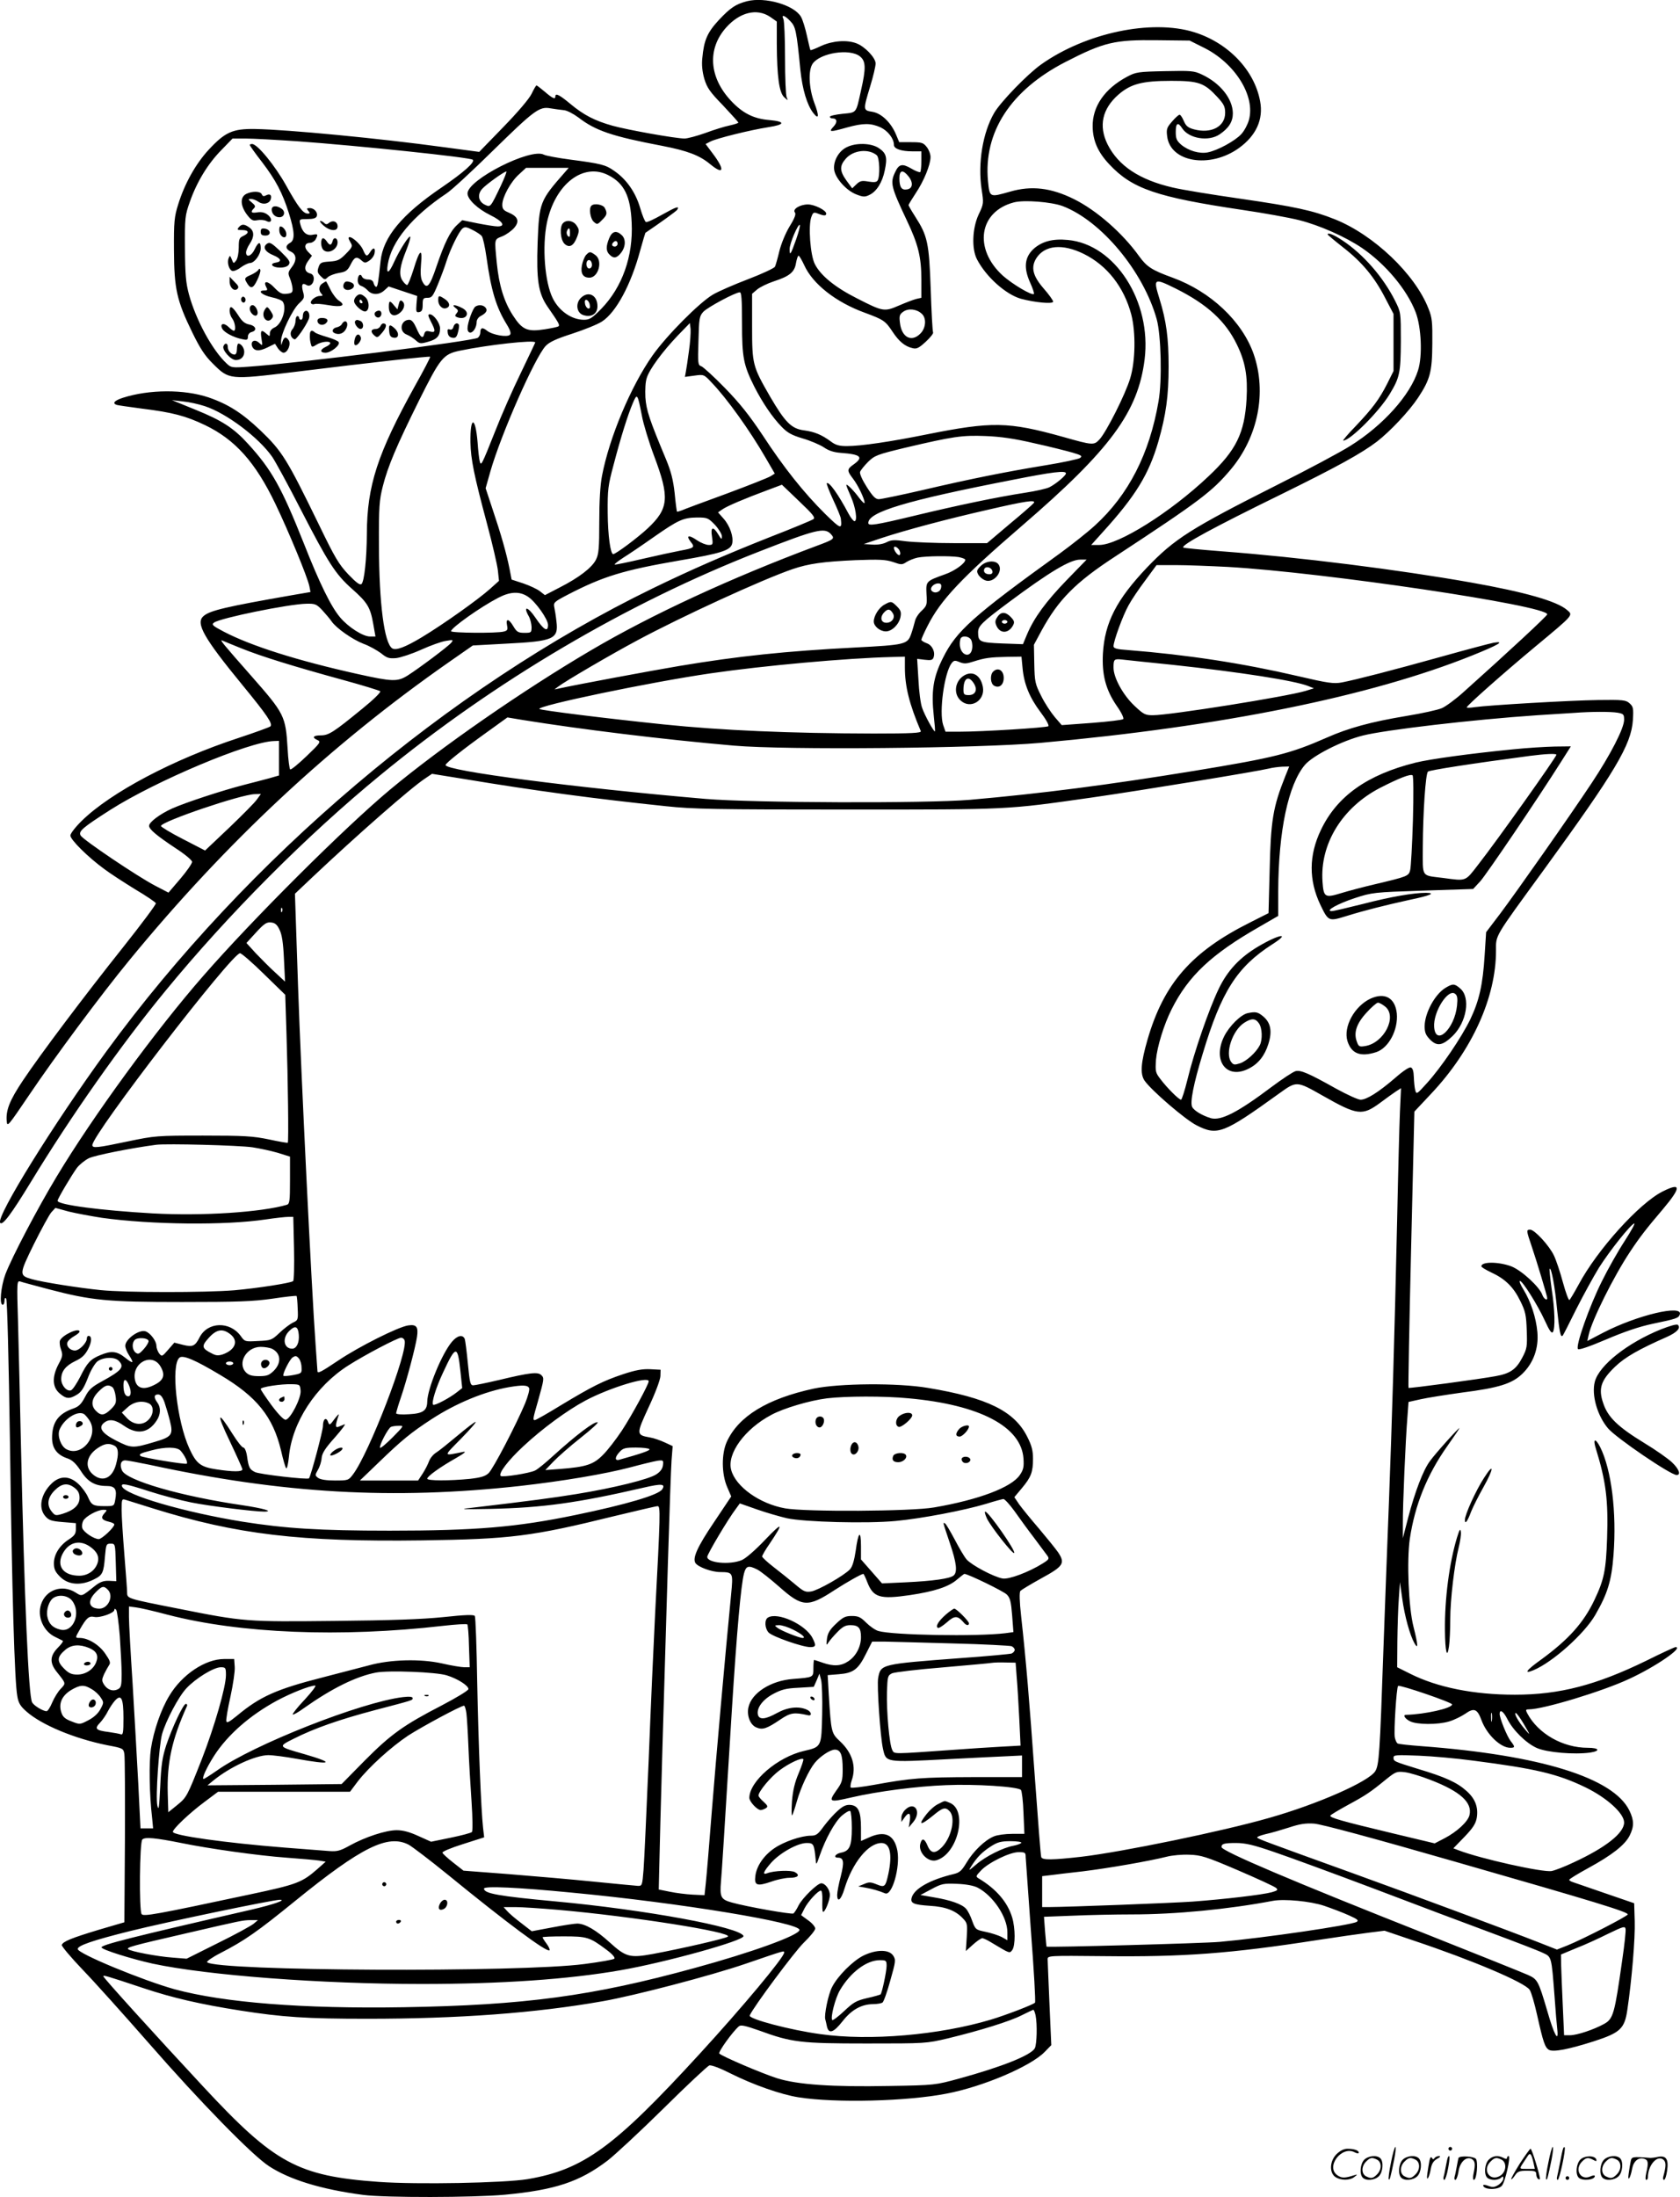 <svg version="1.0" xmlns="http://www.w3.org/2000/svg"
  viewBox="0 0 918.003 1200.009"
 preserveAspectRatio="xMidYMid meet">
<g transform="translate(-0.537,1200.667) scale(0.1,-0.1)"
fill="#000000" stroke="none">
<path d="M4087 12000 c-61 -16 -90 -35 -153 -102 -64 -69 -82 -111 -91 -209
-4 -36 0 -75 11 -113 15 -49 30 -71 102 -145 46 -49 84 -91 84 -94 0 -3 -22
-10 -49 -16 -26 -5 -86 -24 -132 -41 -45 -16 -97 -30 -113 -30 -48 0 -312 47
-394 70 -96 27 -157 58 -231 120 -59 49 -81 60 -81 40 0 -18 -15 -11 -57 25
-23 19 -43 35 -46 35 -3 0 -15 -21 -27 -46 -13 -27 -76 -101 -154 -181 l-132
-136 -195 26 c-351 48 -852 96 -1030 99 -122 2 -164 -17 -253 -113 -72 -78
-132 -186 -167 -299 -21 -67 -24 -94 -23 -250 1 -210 15 -275 100 -449 43 -88
69 -128 113 -171 88 -88 91 -88 437 -46 438 54 745 88 750 84 2 -2 -35 -74
-83 -159 -205 -370 -262 -545 -263 -808 -1 -138 -14 -259 -29 -274 -8 -8 -27
5 -72 52 -52 55 -74 92 -160 270 -176 361 -201 402 -321 517 -99 94 -175 143
-283 180 -134 45 -324 44 -468 -2 -46 -15 -60 -30 -34 -39 6 -2 68 -11 136
-20 170 -21 241 -40 346 -90 165 -79 276 -203 385 -430 73 -152 176 -401 186
-451 l6 -31 -99 -17 c-361 -63 -452 -84 -486 -115 -44 -38 2 -119 213 -376
137 -167 167 -212 153 -226 -4 -4 -83 -33 -174 -63 -357 -117 -699 -298 -856
-452 -35 -34 -63 -70 -63 -81 0 -23 96 -118 185 -183 33 -25 109 -74 169 -111
61 -36 111 -70 113 -76 2 -6 -78 -113 -178 -239 -215 -270 -452 -585 -549
-730 -72 -108 -93 -161 -88 -221 3 -34 7 -28 123 143 136 202 391 546 549 738
527 642 1097 1174 1743 1625 l132 92 183 10 c258 13 286 25 274 121 -3 29 -9
65 -12 79 -5 24 0 29 73 67 195 101 304 134 610 187 228 39 280 55 289 92 9
36 -12 98 -47 137 l-30 34 23 16 c25 18 127 61 246 105 l80 30 93 -89 c77 -73
91 -91 79 -99 -8 -6 -114 -50 -235 -97 -250 -99 -435 -180 -645 -282 -1114
-542 -2213 -1474 -2984 -2529 -290 -398 -601 -900 -580 -935 12 -19 61 47 169
224 219 360 492 748 734 1042 344 419 772 849 1176 1180 623 512 1346 938
2066 1219 315 123 360 134 395 96 22 -25 19 -28 -81 -65 -468 -175 -898 -374
-1228 -568 -373 -219 -820 -529 -1101 -763 -249 -208 -751 -708 -1021 -1018
-258 -295 -601 -764 -800 -1095 -105 -174 -244 -439 -280 -533 -25 -68 -34
-167 -15 -167 6 0 10 10 10 22 0 14 4 18 9 12 6 -5 14 -332 21 -794 11 -818
25 -1298 40 -1378 6 -37 17 -55 49 -83 83 -74 264 -149 443 -185 85 -16 88
-17 93 -48 3 -17 4 -231 3 -475 l-3 -444 -140 -41 c-149 -45 -196 -64 -202
-83 -2 -6 49 -67 114 -135 65 -67 228 -249 363 -403 274 -314 565 -612 655
-670 113 -74 286 -127 514 -157 123 -16 602 -15 776 1 274 26 407 70 560 186
39 30 176 157 305 284 128 127 242 233 251 236 10 4 60 -15 117 -44 124 -62
275 -115 371 -130 202 -32 592 -22 808 20 200 38 460 149 537 228 l36 37 -10
225 c-5 123 -10 233 -10 244 0 20 6 20 307 17 434 -5 692 14 1168 88 105 16
230 34 278 40 l88 11 162 -55 c317 -106 605 -228 631 -268 9 -13 27 -76 41
-139 33 -148 43 -177 65 -189 24 -13 107 3 245 47 145 47 168 69 183 174 24
162 43 388 40 482 l-3 98 -160 55 c-88 30 -168 58 -177 61 -10 3 -18 9 -18 12
0 4 47 33 104 64 130 71 200 126 226 177 25 50 25 83 -1 137 -87 179 -485 303
-1136 352 -66 5 -126 11 -131 15 -5 3 -12 18 -15 33 -6 32 9 272 18 281 8 8
295 -90 295 -101 0 -21 -147 -54 -252 -57 -18 0 -6 -21 22 -35 37 -19 151 -20
214 -1 27 8 66 27 88 42 48 34 66 27 89 -36 29 -78 104 -150 157 -150 27 0 27
5 2 37 -20 26 -60 124 -60 148 0 28 20 15 41 -26 32 -64 104 -134 162 -160 57
-25 206 -37 292 -25 58 9 49 26 -13 26 -137 0 -272 77 -331 188 -10 19 -9 22
9 22 77 0 402 98 547 166 144 66 301 174 254 174 -5 0 -77 -33 -159 -74 -275
-134 -475 -186 -719 -186 -226 0 -424 40 -573 115 l-70 35 1 143 c1 78 4 183
8 232 l6 90 13 -92 c13 -95 42 -199 67 -243 21 -36 19 -7 -6 92 -27 106 -37
359 -20 479 28 186 94 350 205 507 36 51 66 95 66 98 0 7 -132 -139 -161 -180
-37 -49 -82 -168 -119 -309 l-29 -112 0 80 c-1 93 15 463 25 582 l6 82 67 15
c36 8 137 24 223 36 205 26 276 49 332 103 61 59 90 140 82 228 -7 79 -36 167
-76 232 -16 26 -25 47 -19 47 14 0 96 -130 136 -217 25 -55 37 -72 44 -62 13
21 11 120 -7 236 -8 58 -13 107 -11 109 9 10 29 -95 41 -223 13 -124 19 -153
30 -142 3 2 36 67 74 144 39 77 95 179 125 228 60 94 170 232 192 241 8 3 -16
-40 -52 -96 -36 -55 -92 -154 -124 -219 -68 -135 -146 -356 -131 -371 6 -6 61
13 153 52 98 42 180 70 255 86 130 27 141 31 148 50 22 58 -235 -3 -421 -100
l-84 -44 7 32 c17 80 137 321 227 456 53 80 88 125 179 232 101 120 101 148
-1 97 -128 -64 -358 -319 -459 -508 -24 -44 -47 -83 -51 -85 -4 -3 -20 40 -35
95 -15 56 -37 122 -49 147 -25 54 -106 142 -130 142 -22 0 -22 -3 8 -91 26
-76 85 -272 85 -283 0 -16 -19 -3 -26 16 -14 44 -114 136 -171 158 -71 26
-163 26 -163 0 0 -5 24 -19 53 -33 76 -35 122 -79 159 -155 29 -58 33 -78 36
-162 3 -88 2 -99 -25 -150 -33 -63 -66 -86 -145 -100 -79 -15 -472 -68 -476
-64 -2 1 4 342 14 756 l18 753 92 98 c224 238 354 526 354 781 0 88 -13 65
261 441 390 536 478 683 487 818 4 65 2 74 -18 92 -20 18 -35 20 -173 18 -152
-2 -596 -28 -674 -39 -24 -4 -43 -4 -43 -1 0 9 197 184 375 332 213 177 207
171 173 200 -55 48 -231 98 -525 150 -395 70 -935 138 -1358 170 -115 9 -212
18 -214 21 -13 13 166 110 534 290 305 150 440 224 525 289 72 56 175 165 224
239 66 100 77 141 78 295 1 119 -1 143 -21 192 -73 188 -299 403 -512 488
-120 48 -218 69 -514 112 -154 22 -320 49 -370 61 -183 42 -299 119 -358 237
-49 100 -29 193 60 271 67 58 129 75 288 75 151 0 181 -11 253 -89 35 -38 42
-52 42 -86 0 -75 -76 -115 -170 -90 -33 9 -44 18 -56 46 -8 19 -18 34 -23 34
-5 0 -23 -16 -41 -37 -28 -32 -32 -41 -27 -80 16 -142 232 -179 391 -66 95 68
136 157 117 257 -31 169 -174 319 -361 377 -233 72 -592 -4 -835 -176 -75 -53
-222 -205 -257 -265 -63 -108 -90 -276 -69 -416 12 -78 12 -80 -16 -139 -35
-75 -39 -188 -9 -245 50 -96 157 -191 239 -215 78 -21 177 -30 177 -16 0 7
-23 39 -51 71 -60 69 -72 116 -41 166 46 72 143 81 259 24 128 -63 220 -181
260 -331 25 -97 23 -255 -6 -349 -26 -87 -130 -293 -168 -334 -30 -32 -36 -32
-198 14 -301 84 -389 85 -745 14 -198 -40 -360 -64 -438 -64 -41 0 -61 6 -85
24 -51 38 -90 54 -148 62 -69 9 -103 43 -186 185 -95 165 -98 175 -98 382 l0
179 27 23 c15 13 56 33 92 45 86 28 113 50 121 100 4 22 10 40 14 40 4 0 18
-24 31 -52 46 -102 172 -202 332 -260 103 -38 112 -45 151 -104 35 -53 68 -80
109 -89 22 -6 35 1 72 35 25 23 43 46 40 51 -3 5 -9 112 -13 237 -9 253 -17
290 -85 396 -20 31 -36 59 -36 62 0 4 18 33 39 65 45 67 81 156 81 198 0 16
-9 40 -21 55 -18 23 -27 26 -85 26 l-65 0 -18 43 c-28 66 -80 115 -129 123
-51 8 -51 9 -12 138 17 55 30 111 30 126 0 31 -59 93 -105 110 -52 20 -130 14
-192 -14 -31 -15 -57 -25 -59 -23 -2 2 -10 36 -19 77 -9 41 -23 88 -33 105
-37 64 -195 110 -295 85z m126 -85 l37 -26 0 -122 c1 -179 13 -265 40 -291 22
-20 22 -20 14 -1 -5 11 -9 108 -9 215 0 107 -4 203 -9 213 -13 26 7 21 38 -12
29 -30 34 -52 55 -268 11 -104 36 -189 70 -233 31 -40 34 -18 6 55 -30 81 -34
178 -9 214 42 59 202 84 258 40 33 -26 34 -64 6 -187 -28 -127 -22 -119 -101
-127 -38 -4 -69 -11 -69 -16 0 -5 6 -9 14 -9 26 0 29 -21 5 -46 -27 -29 -19
-30 73 -4 90 25 131 25 185 1 40 -19 73 -61 73 -96 0 -21 40 -35 101 -35 l49
0 0 -53 c0 -30 -3 -57 -6 -60 -4 -3 -26 5 -49 19 -50 29 -68 25 -89 -21 -27
-57 -22 -79 63 -259 64 -134 81 -203 81 -328 l0 -98 -27 -6 c-16 -4 -58 -20
-95 -36 -81 -35 -87 -34 -230 39 -119 60 -198 124 -230 187 -25 48 -37 212
-19 258 9 25 13 27 36 18 33 -13 45 -13 45 0 0 18 -64 50 -100 50 -43 0 -86
-26 -71 -44 7 -8 -1 -31 -29 -76 -23 -38 -46 -95 -56 -135 -9 -38 -20 -77 -24
-85 -4 -8 -70 -39 -146 -68 -76 -29 -164 -67 -194 -85 -74 -44 -251 -222 -329
-332 -119 -169 -236 -448 -276 -657 -10 -52 -15 -140 -15 -252 0 -143 -3 -177
-18 -206 -21 -43 -92 -98 -198 -152 l-81 -42 -27 21 c-15 12 -56 31 -91 43
l-64 21 -11 57 c-17 86 -48 194 -92 324 l-39 118 26 92 c59 205 243 622 302
685 21 22 58 39 145 67 64 21 137 50 162 66 78 50 160 203 210 390 14 51 27
93 28 95 83 56 169 118 174 126 14 23 -6 16 -81 -26 -44 -25 -84 -44 -90 -41
-6 2 -20 37 -32 78 -25 85 -75 156 -141 201 -47 34 -74 40 -241 62 -68 9 -133
21 -144 27 -72 38 -417 -137 -417 -212 0 -32 55 -84 124 -118 69 -34 87 -62
40 -62 -15 0 -64 8 -110 17 l-83 17 -29 -27 c-38 -36 -68 -98 -112 -227 -37
-110 -53 -127 -77 -80 -9 17 -11 46 -7 94 9 93 -8 81 -41 -29 -15 -47 -30 -85
-35 -85 -5 0 -17 11 -26 25 -20 31 -15 75 21 164 14 35 24 68 22 74 -4 13 -59
-73 -87 -135 -29 -65 -45 -73 -36 -17 20 127 134 264 321 389 28 18 140 122
250 230 230 225 257 246 318 235 23 -4 56 -8 73 -10 17 -1 53 -20 80 -40 93
-72 184 -103 458 -155 139 -27 204 -52 262 -100 75 -62 82 -32 14 58 l-39 52
27 14 c34 17 214 62 316 78 92 14 95 31 5 39 -85 7 -145 37 -208 104 -121 128
-132 283 -29 400 75 85 169 108 241 60z m2369 -168 c171 -84 284 -264 248
-395 -6 -23 -24 -58 -41 -77 -33 -37 -131 -91 -186 -101 -44 -8 -103 9 -143
42 -25 22 -30 33 -30 70 0 49 12 56 35 20 37 -57 145 -74 205 -33 50 34 72 69
72 115 -1 80 -69 165 -170 212 -42 20 -59 21 -201 18 -146 -3 -159 -5 -206
-30 -123 -65 -191 -163 -189 -273 1 -76 28 -139 90 -205 126 -135 259 -180
729 -250 116 -17 255 -42 310 -56 111 -28 251 -90 343 -152 129 -88 246 -228
293 -351 31 -81 38 -239 13 -317 -42 -135 -190 -300 -369 -412 -55 -35 -235
-131 -399 -213 -478 -241 -562 -295 -713 -452 -166 -175 -231 -300 -241 -470
-6 -115 15 -197 75 -285 25 -35 41 -68 36 -73 -5 -5 -82 -14 -172 -21 l-164
-12 -38 44 c-21 25 -55 76 -74 115 -33 65 -36 77 -38 175 l-2 105 42 78 c92
168 184 262 402 404 465 305 530 355 632 476 149 178 197 420 125 629 -63 180
-235 342 -443 418 -113 41 -141 59 -183 117 -91 127 -233 251 -356 312 -125
62 -232 75 -349 41 -113 -32 -112 -33 -121 58 -25 267 124 496 423 650 212
109 269 122 504 119 l175 -2 76 -38z m-4951 -512 c332 -24 946 -88 958 -101
13 -13 -50 -69 -170 -151 -218 -148 -320 -271 -334 -402 -12 -115 -16 -141
-24 -141 -5 0 -11 9 -14 20 -3 14 -14 20 -31 20 -15 0 -29 7 -32 15 -9 21 -24
8 -24 -20 0 -14 7 -26 19 -30 10 -3 26 -14 36 -25 24 -26 63 -25 91 1 l23 21
78 -26 78 -26 -4 -46 c-3 -40 -1 -45 15 -42 15 3 19 12 19 41 0 33 3 37 27 37
23 0 29 8 56 73 16 39 38 97 47 127 22 68 68 162 88 179 13 10 23 8 54 -8 22
-11 45 -26 51 -34 6 -7 18 -60 26 -118 25 -179 53 -271 109 -362 21 -34 26
-52 19 -59 -15 -15 -96 -1 -125 22 -26 21 -37 17 -37 -10 0 -10 -6 -22 -13
-28 -21 -18 -1000 -141 -1250 -158 -94 -7 -99 -6 -123 17 -78 72 -168 238
-206 377 -17 64 -21 107 -22 252 -1 167 0 179 27 255 38 108 98 207 172 282
l61 63 70 0 c39 0 167 -7 285 -15z m1463 -167 c-140 -159 -142 -166 -151 -388
-7 -203 4 -275 54 -348 59 -85 68 -100 61 -107 -3 -4 -38 -11 -76 -17 -95 -15
-123 -3 -174 76 -49 76 -76 165 -88 286 -13 135 -15 128 30 146 22 9 51 30 65
46 31 36 21 62 -31 84 -27 11 -34 20 -34 42 0 42 46 126 91 166 l39 36 117 0
116 0 -19 -22z m-352 -76 c-57 -119 -56 -118 -86 -104 -37 17 -44 57 -15 88
23 25 118 93 131 94 4 0 -10 -35 -30 -78z m587 58 c87 -44 122 -115 128 -260
9 -183 -52 -353 -166 -470 -51 -52 -64 -60 -95 -60 -66 0 -135 47 -170 117
-44 88 -59 283 -32 414 45 210 198 329 335 259z m1641 -7 c27 -34 23 -67 -9
-71 -29 -5 -41 12 -41 61 0 45 19 49 50 10z m842 -162 c212 -81 441 -357 514
-618 24 -87 30 -335 10 -448 -49 -287 -164 -511 -347 -678 -39 -36 -125 -104
-192 -153 -477 -344 -566 -424 -639 -571 -53 -105 -65 -180 -50 -318 5 -44 8
-81 6 -83 -4 -6 -57 89 -70 129 -8 21 -17 90 -20 153 l-7 114 41 -5 c33 -4 43
-2 48 11 12 30 -6 68 -36 79 -17 6 -30 15 -30 19 0 5 15 39 34 76 71 141 184
261 516 547 483 416 634 621 670 909 39 316 -162 629 -420 652 -82 8 -141 -8
-187 -49 -49 -46 -55 -103 -19 -183 14 -31 24 -60 21 -63 -11 -10 -117 53
-171 101 -160 147 -129 349 61 399 55 15 205 3 267 -20z m-1456 -181 c-30 -85
-36 -94 -36 -54 0 31 47 141 56 132 3 -3 -6 -38 -20 -78z m2077 -271 c169 -85
269 -176 331 -304 46 -94 60 -173 53 -298 -11 -186 -56 -279 -208 -422 -208
-197 -492 -375 -597 -375 l-44 0 63 70 c180 198 252 316 304 495 42 147 56
248 56 410 0 155 -12 247 -50 370 -35 113 -31 115 92 54z m-2373 -187 c0 -188
8 -229 67 -347 45 -88 99 -168 150 -220 31 -32 54 -45 114 -63 42 -12 93 -34
115 -48 27 -19 55 -28 94 -31 109 -8 126 -23 70 -63 -37 -26 -37 -34 -5 -76
29 -37 64 -111 65 -133 0 -8 -13 4 -29 25 -29 40 -71 82 -71 71 0 -4 11 -32
25 -63 26 -59 37 -132 20 -134 -5 -1 -20 17 -33 41 -56 106 -107 177 -119 166
-2 -3 13 -43 35 -90 22 -47 41 -93 42 -103 7 -61 1 -59 -86 26 -116 115 -226
253 -341 429 -72 108 -125 175 -206 258 -60 62 -119 115 -129 119 -19 6 -20
14 -16 139 3 124 5 135 27 159 24 25 175 106 199 106 9 0 12 -40 12 -168z
m982 51 c27 -24 23 -78 -7 -108 -49 -50 -103 -21 -112 58 -5 38 -2 47 18 61
28 20 73 15 101 -11z m-1272 -203 c-6 -47 -14 -98 -17 -114 l-5 -28 52 7 c51
7 52 7 94 -38 83 -86 209 -262 295 -411 l50 -86 -22 -14 c-12 -8 -121 -51
-242 -96 -121 -44 -231 -85 -244 -91 -13 -5 -25 -8 -26 -7 -2 2 -8 47 -13 100
-8 73 -20 120 -47 185 -91 218 -108 268 -113 339 -2 42 0 86 8 108 15 47 86
143 169 230 l66 68 4 -33 c1 -19 -2 -72 -9 -119z m-840 46 c0 -2 -36 -77 -79
-167 -44 -90 -107 -233 -140 -318 -74 -186 -77 -191 -84 -165 -3 10 -9 58 -12
105 -12 145 -41 144 -39 -1 2 -93 20 -181 90 -442 30 -112 57 -228 60 -258 l6
-56 -49 -44 c-66 -59 -255 -193 -371 -263 -93 -56 -142 -74 -163 -62 -44 28
-72 244 -73 560 -1 215 2 249 21 325 28 110 74 219 199 471 115 230 131 251
221 270 154 32 413 61 413 45z m583 -401 c8 -44 38 -143 67 -220 85 -226 80
-286 -35 -394 -57 -53 -175 -141 -189 -141 -15 0 -29 102 -30 225 -1 128 2
150 32 262 40 153 78 274 105 337 24 57 26 54 50 -69z m-2388 53 c119 -39 295
-172 368 -277 17 -25 87 -153 154 -284 153 -297 191 -356 282 -437 85 -75 100
-101 116 -192 l12 -68 -30 0 c-38 0 -117 50 -162 103 -50 58 -113 186 -200
407 -121 304 -175 401 -304 542 -79 87 -143 128 -286 186 l-130 53 60 -7 c33
-3 87 -15 120 -26z m4530 -202 c83 -18 177 -42 209 -51 51 -15 57 -19 43 -30
-9 -6 -92 -24 -184 -39 -214 -35 -411 -74 -680 -137 -117 -27 -224 -49 -236
-49 -18 0 -33 16 -65 66 -25 39 -40 73 -37 83 3 9 23 34 44 55 36 35 49 40
202 77 264 62 311 69 439 64 81 -3 159 -14 265 -39z m175 -165 c0 -12 -54 -57
-89 -75 -14 -8 -76 -22 -136 -31 -148 -23 -357 -66 -606 -126 -212 -51 -249
-56 -249 -39 0 60 205 122 785 235 222 44 295 53 295 36z m-175 -161 c-4 -6
-63 -58 -132 -115 l-124 -105 -184 0 c-101 0 -217 5 -259 10 -64 9 -80 8 -106
-5 -19 -10 -49 -15 -78 -13 l-47 3 95 32 c136 45 366 106 591 157 199 46 255
54 244 36z m-1743 -120 c21 -23 38 -51 38 -63 0 -19 -3 -18 -20 11 -28 46 -43
41 -34 -13 6 -43 5 -45 -18 -45 -14 0 -42 11 -63 25 -46 32 -63 28 -36 -7 25
-31 21 -35 -56 -49 -32 -6 -125 -26 -207 -45 -81 -19 -150 -33 -152 -31 -3 2
19 19 48 38 29 18 103 68 164 111 136 95 163 107 238 108 56 0 61 -2 98 -40z
m1008 -139 c6 -13 6 -22 1 -26 -9 -5 -31 24 -31 39 0 14 20 4 30 -13z m323
-37 c20 -4 37 -10 37 -15 0 -19 -58 -61 -110 -79 -106 -38 -105 -38 -102 -108
4 -58 2 -64 -26 -91 -17 -15 -34 -41 -37 -57 -4 -16 -13 -48 -21 -71 -20 -56
-33 -59 -304 -73 -385 -20 -640 -47 -963 -101 -143 -24 -569 -103 -662 -124
l-20 -4 20 15 c39 30 287 175 433 253 242 130 684 333 848 389 88 30 167 41
345 49 130 5 164 3 204 -10 45 -16 50 -16 74 0 14 9 42 20 61 24 46 9 175 10
223 3z m591 -126 c-114 -118 -177 -204 -216 -295 l-23 -55 -113 4 c-123 5
-132 9 -132 61 0 34 20 54 165 162 227 169 338 235 393 235 l35 0 -109 -112z
m882 72 c523 -30 1744 -211 1744 -259 0 -8 -211 -204 -458 -425 -42 -38 -95
-77 -117 -87 -22 -10 -110 -29 -195 -43 -193 -32 -317 -66 -434 -118 -201 -88
-282 -109 -726 -182 -472 -77 -828 -123 -1225 -158 -237 -20 -1183 -17 -1445
5 -712 61 -1420 153 -1420 185 0 10 97 87 227 180 l111 80 84 -14 c317 -51
763 -106 1153 -140 284 -25 1336 -15 1675 15 988 89 1801 253 2359 477 144 58
184 81 118 70 -21 -4 -149 -38 -285 -76 -269 -75 -467 -126 -545 -141 -44 -8
-74 -4 -241 35 -301 70 -601 116 -928 142 -60 4 -78 9 -78 21 0 28 51 168 82
223 16 30 58 92 92 137 l61 83 106 0 c59 0 187 -5 285 -10z m-1568 -112 c-3
-25 -34 -36 -51 -19 -14 14 9 41 35 41 14 0 19 -6 16 -22z m-2257 -51 c42 -28
109 -123 109 -154 0 -41 -23 -28 -69 40 -41 61 -70 67 -36 7 8 -14 14 -40 15
-57 0 -32 -2 -33 -39 -33 -34 0 -42 5 -60 35 -25 43 -43 46 -35 6 5 -24 2 -29
-18 -34 -36 -10 -288 -8 -288 2 0 18 159 131 257 182 67 35 118 37 164 6z
m-1124 -74 c19 -21 42 -48 50 -60 25 -37 115 -100 175 -123 31 -11 73 -35 95
-51 33 -27 44 -30 83 -27 25 3 86 23 137 46 51 23 112 45 135 48 40 7 42 6 29
-10 -16 -20 -178 -141 -238 -179 -56 -35 -83 -34 -273 8 -333 74 -583 154
-731 231 -63 33 -69 39 -54 50 34 25 407 101 504 103 49 1 56 -2 88 -36z
m3542 -157 c7 -8 11 -30 9 -48 -6 -62 -68 -42 -68 22 0 15 3 30 7 33 11 12 40
8 52 -7z m-3984 -51 c109 -44 284 -98 550 -171 110 -30 204 -59 208 -63 5 -5
-38 -47 -95 -93 -160 -131 -186 -148 -230 -148 -42 0 -50 -12 -17 -26 19 -9
14 -16 -60 -87 -45 -43 -85 -76 -90 -73 -4 3 -11 54 -14 113 -11 180 -17 191
-198 397 -156 177 -176 201 -159 194 8 -4 56 -23 105 -43z m3625 -105 c0 -102
24 -199 87 -347 4 -10 -51 -13 -258 -13 -457 1 -829 17 -1149 50 -319 33 -670
77 -677 84 -17 17 606 147 937 195 289 42 741 83 988 89 l72 2 0 -60z m643 -3
c8 -87 38 -160 98 -240 29 -38 48 -72 43 -77 -10 -8 -359 -30 -486 -30 l-76 0
-13 37 c-23 70 6 283 46 337 13 16 18 17 44 6 25 -10 38 -9 78 4 60 19 88 23
184 25 l76 1 6 -63z m822 18 c363 -39 667 -86 740 -116 l30 -12 -45 -14 c-102
-31 -742 -133 -835 -133 -42 0 -51 5 -100 51 -63 59 -115 154 -115 209 0 46 3
49 48 44 20 -2 145 -16 277 -29z m2428 -261 c34 -6 37 -9 37 -39 0 -46 -74
-190 -177 -345 -120 -181 -408 -591 -501 -715 l-76 -100 -8 -125 c-10 -162
-30 -249 -78 -350 -49 -101 -160 -264 -237 -349 -55 -61 -58 -63 -64 -40 -4
13 -7 46 -8 72 -1 32 -6 49 -16 53 -8 4 -43 -19 -86 -57 -92 -79 -156 -119
-189 -119 -14 0 -75 28 -135 61 -148 83 -192 102 -220 95 -13 -3 -72 -42 -131
-86 -186 -140 -277 -186 -332 -171 -46 14 -91 40 -102 61 -13 24 7 126 57 290
103 343 188 475 381 599 104 66 38 56 -77 -12 -101 -60 -168 -131 -216 -231
-53 -110 -135 -346 -171 -496 -15 -61 -31 -110 -35 -110 -12 0 -77 65 -113
113 -27 35 -28 42 -24 105 6 70 43 192 86 277 91 181 217 300 480 450 l102 59
0 135 c1 328 55 583 146 690 44 51 201 131 316 160 122 31 599 87 953 111 88
5 180 12 205 13 90 7 196 7 233 1z m-7313 -248 l0 -95 -52 -15 c-29 -8 -91
-24 -138 -36 -117 -30 -319 -96 -393 -129 -67 -30 -127 -75 -127 -95 0 -19 42
-54 143 -121 54 -35 92 -67 92 -76 0 -9 -29 -51 -64 -92 l-65 -76 -75 39 c-97
51 -391 249 -405 273 -13 23 9 42 162 140 250 159 759 373 895 376 l27 1 0
-94z m5499 -98 c-68 -170 -80 -243 -86 -521 l-6 -228 -101 -51 c-320 -160
-471 -333 -560 -639 -37 -128 -41 -187 -17 -224 35 -52 223 -214 285 -245 114
-58 147 -45 451 174 96 69 95 69 238 -12 190 -108 216 -111 314 -39 32 24 71
52 86 62 l28 18 -6 -129 c-3 -71 -10 -331 -15 -579 -15 -672 -29 -1127 -45
-1550 -8 -209 -22 -569 -30 -800 -20 -584 -24 -638 -45 -673 -35 -56 -312
-179 -580 -255 -254 -73 -804 -186 -1025 -212 -159 -18 -214 -19 -220 -2 -3 6
-18 203 -35 437 -30 420 -48 637 -75 880 -9 81 -10 129 -4 137 6 6 57 37 115
69 121 66 131 82 91 142 -14 20 -61 78 -104 129 -44 51 -92 110 -108 132 l-27
40 41 49 c51 61 61 88 61 161 0 44 -7 72 -31 119 -70 141 -218 214 -544 268
-166 28 -484 25 -623 -4 -254 -55 -411 -151 -475 -290 -30 -66 -29 -177 2
-248 l22 -51 -95 -142 c-90 -133 -117 -194 -101 -221 13 -22 89 -50 135 -50
72 -1 72 -1 60 -126 -33 -338 -82 -891 -105 -1179 -14 -181 -29 -359 -33 -395
l-7 -65 -65 3 c-36 2 -92 9 -125 16 l-60 12 3 129 c3 168 28 1035 47 1655 8
267 17 519 20 561 l6 77 -43 20 c-24 11 -60 24 -80 27 -77 14 -77 16 -8 166
36 76 63 149 64 169 l1 35 -57 3 c-43 2 -80 -5 -147 -27 -111 -37 -170 -67
-341 -170 -73 -45 -137 -81 -142 -81 -12 0 -11 7 16 100 35 126 36 129 19 146
-19 18 -60 14 -231 -27 -68 -16 -132 -29 -141 -29 -16 0 -19 16 -29 118 -6 64
-14 125 -17 135 -11 26 -40 20 -70 -15 -55 -65 -134 -257 -135 -327 -1 -49
-23 -65 -100 -69 -40 -3 -70 0 -70 5 0 5 11 43 25 84 31 89 81 278 89 334 8
55 -3 69 -49 62 -56 -9 -267 -115 -379 -190 -97 -65 -116 -75 -116 -59 0 4 -5
68 -10 142 -22 302 -80 1487 -96 1960 l-17 505 94 89 c247 233 540 490 618
541 l37 25 180 -29 c379 -63 706 -107 1099 -148 149 -16 272 -18 990 -18 899
0 861 -2 1340 66 271 39 894 141 965 158 19 5 52 9 72 10 l38 1 -21 -52z
m-5619 -127 c-11 -17 -80 -86 -152 -155 l-132 -125 -120 62 c-67 34 -121 67
-121 72 0 24 438 173 513 174 l33 1 -21 -29z m137 -613 c-3 -8 -6 -5 -6 6 -1
11 2 17 5 13 3 -3 4 -12 1 -19z m-14 -100 c13 -26 20 -71 24 -160 l6 -123 -54
50 c-30 27 -77 75 -106 105 l-51 56 53 58 c44 48 58 57 82 54 21 -2 33 -12 46
-40z m-85 -242 l116 -113 7 -219 c8 -246 12 -584 7 -589 -2 -2 -48 6 -103 18
-87 18 -133 21 -360 21 -254 0 -263 -1 -412 -32 -166 -35 -193 -38 -193 -20 0
59 762 1048 807 1048 8 0 67 -51 131 -114z m-63 -946 c39 -6 100 -19 138 -30
l67 -21 0 -129 c0 -114 -2 -129 -17 -134 -141 -41 -461 -62 -733 -47 -284 16
-520 47 -520 69 0 11 78 142 106 180 14 18 43 41 64 52 32 16 232 56 370 74
58 7 450 -3 525 -14z m-824 -385 c272 -38 677 -42 896 -9 53 8 109 14 124 14
l27 0 4 -172 c2 -95 0 -176 -5 -179 -15 -11 -198 -39 -322 -50 -160 -13 -593
-13 -730 1 -118 12 -317 43 -376 60 -70 20 -70 25 12 192 41 82 84 161 95 173
l22 24 73 -20 c41 -10 122 -25 180 -34z m-291 -390 c237 -62 320 -70 730 -70
302 0 387 3 493 18 71 11 130 17 133 15 2 -3 5 -33 6 -68 3 -62 2 -65 -27 -78
-16 -8 -49 -33 -73 -56 -41 -39 -46 -41 -116 -44 -72 -4 -73 -4 -95 27 -59 82
-181 79 -225 -7 -25 -49 -38 -54 -91 -41 l-47 12 -34 -39 c-33 -38 -34 -38
-49 -20 -8 11 -15 30 -15 42 0 26 -34 71 -60 79 -35 11 -110 -43 -110 -79 0
-12 9 -34 20 -51 30 -46 24 -50 -21 -14 -45 36 -76 39 -135 14 -54 -22 -72
-41 -110 -118 -19 -37 -41 -70 -50 -74 -23 -9 -54 26 -54 61 0 43 24 73 78 99
36 17 52 33 69 65 21 41 21 72 2 72 -5 0 -9 -6 -9 -14 0 -24 -41 -66 -65 -66
-27 0 -49 24 -41 45 3 9 19 23 36 33 16 9 30 20 30 25 0 25 -95 -18 -107 -49
-3 -9 -1 -31 6 -49 10 -29 9 -38 -14 -80 -36 -69 -34 -125 6 -159 36 -31 54
-32 95 -7 24 14 38 37 59 90 15 41 38 79 52 91 31 24 95 27 117 4 33 -33 17
-53 -89 -111 -59 -32 -74 -46 -95 -87 -20 -38 -34 -52 -62 -62 -84 -29 -118
-75 -118 -162 0 -57 28 -93 86 -112 25 -9 44 -27 70 -66 38 -61 78 -84 143
-84 46 0 57 -19 46 -76 -6 -34 -7 -34 -58 -34 -63 0 -72 6 -91 50 -8 19 -31
51 -51 70 -48 46 -100 48 -146 5 -60 -57 -76 -134 -36 -180 19 -22 33 -27 95
-32 l72 -6 0 -32 c0 -26 -7 -36 -37 -56 -52 -33 -83 -83 -83 -131 0 -32 7 -47
34 -74 45 -45 116 -50 187 -13 45 22 51 36 58 124 6 66 7 70 31 70 25 0 25 -1
28 -102 l3 -103 -40 2 c-30 1 -49 -6 -77 -28 -75 -60 -70 -58 -107 -35 -73 45
-161 14 -187 -65 -23 -67 13 -149 78 -179 20 -10 39 -19 41 -21 3 -3 -10 -20
-29 -39 -42 -44 -44 -81 -4 -131 51 -64 50 -61 22 -91 -15 -15 -36 -49 -47
-75 -11 -27 -25 -48 -31 -48 -20 0 -69 30 -79 48 -20 37 -42 561 -61 1402 -5
245 -13 548 -16 674 -7 221 -6 228 12 223 10 -4 80 -22 154 -42z m1368 -248
c4 -43 -12 -77 -36 -77 -46 0 -56 57 -17 96 33 33 49 27 53 -19z m-374 2 c46
-36 28 -85 -41 -110 -25 -8 -38 -7 -60 5 -56 28 -58 40 -17 85 42 47 76 53
118 20z m-447 -36 c2 -6 -9 -26 -25 -44 -26 -29 -32 -31 -46 -20 -19 16 -21
52 -4 69 15 15 70 12 75 -5z m1399 3 c22 -57 -194 -618 -282 -733 -24 -32 -27
-33 -98 -33 -47 0 -79 5 -92 14 -18 14 -18 15 -1 45 10 17 19 46 20 65 3 26
19 52 73 112 38 43 61 75 52 71 -10 -4 -25 -10 -34 -14 -17 -6 -17 8 2 64 4
10 -6 1 -22 -20 -26 -36 -29 -37 -36 -17 -11 30 -28 15 -28 -23 0 -25 -65
-269 -76 -285 -6 -9 -272 22 -295 34 -30 15 -35 24 -44 88 -4 27 -13 46 -20
46 -7 0 -33 33 -58 73 -84 134 -91 118 -17 -36 38 -80 70 -151 70 -156 0 -14
-52 -14 -143 0 -86 13 -109 31 -147 114 -69 151 -102 456 -54 496 19 16 85
-12 222 -94 201 -119 289 -229 333 -413 11 -49 24 -93 28 -97 5 -4 11 24 15
62 17 187 145 385 324 499 89 57 270 152 289 152 8 0 16 -6 19 -14z m-723 -47
c48 -25 51 -77 8 -120 -25 -24 -37 -29 -80 -29 -38 0 -56 5 -71 20 -50 50 1
140 80 140 23 0 51 -5 63 -11z m1028 -120 l10 -94 -28 -22 c-40 -32 -123 -76
-131 -69 -10 10 15 92 54 175 70 151 80 152 95 10z m-881 66 c6 -8 13 -29 13
-47 2 -32 0 -33 -45 -42 -27 -5 -51 -7 -54 -4 -7 7 34 90 50 100 16 11 22 10
36 -7z m-757 -43 c27 -47 17 -76 -39 -102 -53 -26 -89 -17 -100 25 -24 95 92
159 139 77z m397 18 c0 -5 -9 -10 -20 -10 -11 0 -20 5 -20 10 0 6 9 10 20 10
11 0 20 -4 20 -10z m-572 -115 c16 -35 15 -65 -2 -65 -17 0 -26 22 -26 61 0
36 13 37 28 4z m2842 17 c0 -17 -93 -188 -147 -270 -32 -48 -78 -108 -104
-133 -51 -52 -92 -65 -234 -76 l-80 -6 45 47 c25 26 91 84 148 129 57 45 99
83 93 85 -18 6 -117 -69 -246 -186 -38 -35 -81 -70 -95 -77 -28 -15 -180 -39
-189 -30 -13 14 41 85 124 162 104 97 239 196 340 250 132 70 345 135 345 105z
m-1902 -52 c3 -41 -55 -153 -81 -158 -10 -2 -38 26 -77 78 -33 45 -60 85 -60
90 0 11 112 28 170 26 44 -1 45 -2 48 -36z m-1030 21 c8 -4 16 -27 19 -49 5
-36 2 -45 -25 -72 -36 -35 -54 -38 -82 -10 -30 30 -25 67 14 106 35 35 51 40
74 25z m2279 -7 c3 -8 -7 -45 -22 -82 -49 -117 -175 -359 -200 -382 -18 -17
-42 -24 -102 -31 -112 -11 -233 -11 -233 1 0 13 71 64 158 113 48 28 58 37 37
33 -110 -22 -109 -28 -10 73 49 50 85 91 79 91 -6 0 -50 -34 -100 -76 -49 -41
-101 -83 -116 -92 -15 -9 -32 -30 -38 -46 -6 -17 -22 -48 -35 -68 l-25 -38
-159 0 -159 0 102 98 c127 123 179 165 288 236 136 89 293 153 425 176 77 13
103 11 110 -6z m-1993 -76 c8 -24 22 -70 30 -103 19 -75 10 -87 -83 -114 -120
-36 -128 -35 -211 7 -80 41 -100 72 -64 99 28 21 60 15 107 -18 71 -50 134
-40 178 28 23 34 24 72 4 99 -20 27 -19 44 4 44 14 0 24 -13 35 -42z m4066 21
c388 -35 616 -154 628 -329 3 -45 0 -61 -20 -90 -45 -67 -223 -135 -468 -177
-123 -22 -705 -25 -815 -5 -139 25 -269 118 -294 209 -25 89 74 225 220 302
67 36 208 78 304 90 101 12 312 13 445 0z m-4149 -29 c26 -14 25 -58 -3 -87
-32 -34 -82 -31 -119 8 l-28 30 32 29 c34 31 81 39 118 20z m-355 -58 c5 -4
18 -18 27 -32 56 -82 -40 -205 -125 -159 -30 16 -50 72 -38 105 23 60 101 110
136 86z m1684 -127 c-36 -36 -66 -61 -68 -56 -5 14 45 108 60 114 7 3 26 6 43
6 29 1 28 0 -35 -64z m-1519 -45 c22 -12 24 -45 8 -103 -20 -73 -71 -97 -122
-57 -51 40 -42 104 22 147 37 25 62 29 92 13z m361 -27 c23 -26 41 -64 34 -71
-7 -6 -244 33 -253 42 -10 10 0 15 58 30 77 21 142 20 161 -1z m2562 8 c5 -7
-44 -24 -166 -58 -25 -6 -23 16 4 44 18 20 31 23 89 23 37 0 70 -4 73 -9z
m-2732 -85 c728 -158 1331 -192 2023 -116 238 27 464 65 605 102 63 17 130 33
148 36 32 4 33 3 30 -24 -2 -19 -14 -36 -36 -50 -39 -27 -234 -75 -437 -108
-131 -21 -233 -35 -580 -76 -65 -7 -44 -8 110 -5 286 6 478 33 837 116 99 23
121 21 102 -9 -20 -31 -196 -83 -477 -141 -319 -66 -542 -85 -1012 -85 -384 0
-570 12 -804 49 -320 52 -643 146 -659 193 -6 19 19 15 152 -28 69 -22 171
-49 227 -60 94 -19 342 -50 399 -50 54 1 -7 18 -120 35 -336 49 -633 135 -658
190 -14 31 -6 55 18 55 10 0 69 -11 132 -24z m-408 -127 c19 -15 26 -30 26
-54 0 -39 -31 -68 -93 -87 -37 -11 -41 -10 -58 11 -30 36 -24 78 15 117 39 39
72 43 110 13z m426 -111 c459 -143 805 -184 1473 -175 483 7 597 21 1051 133
121 29 227 54 235 54 16 0 15 -41 -14 -590 -8 -157 -24 -514 -35 -795 -12
-280 -24 -550 -28 -600 -7 -88 -8 -90 -32 -89 -14 1 -122 11 -240 23 -118 12
-327 30 -464 41 l-248 19 -56 44 c-31 24 -58 49 -59 54 -2 6 48 27 112 47
l116 37 -6 52 c-11 101 -25 446 -32 794 -3 194 -9 357 -13 363 -5 8 -51 7
-171 -6 -117 -12 -288 -18 -595 -21 -482 -5 -494 -5 -859 68 -274 54 -275 54
-275 87 0 15 -7 108 -15 207 -8 99 -15 208 -15 243 0 61 1 63 23 56 12 -4 78
-24 147 -46z m4708 -14 c26 -37 74 -103 107 -146 33 -44 66 -88 73 -98 12 -17
10 -21 -25 -43 -75 -47 -186 -89 -220 -82 -49 9 -169 73 -196 104 -13 15 -42
65 -65 109 -24 45 -47 84 -52 87 -14 8 -14 12 25 -105 38 -111 43 -161 21
-179 -20 -17 -112 -30 -261 -37 l-130 -6 -57 65 -58 66 0 72 c0 93 -15 80 -29
-26 -8 -53 -18 -86 -31 -100 -32 -34 -174 -115 -212 -121 -31 -5 -41 -1 -89
40 -30 25 -82 67 -116 93 -35 27 -63 53 -63 58 0 6 18 37 41 70 78 116 72 122
-23 23 -56 -59 -108 -104 -130 -113 -66 -27 -188 -15 -188 18 0 15 116 210
157 263 l21 29 94 -33 c51 -18 125 -39 163 -48 97 -21 437 -30 595 -15 139 13
372 57 495 94 44 14 86 25 93 26 7 0 34 -29 60 -65z m-4972 -13 c-22 -24 -15
-37 24 -46 17 -4 30 -10 30 -15 0 -16 -68 -80 -85 -80 -26 0 -83 38 -90 60 -3
11 -1 28 5 40 13 24 76 59 109 60 23 0 23 -1 7 -19z m-82 -180 c42 -28 56 -58
44 -93 -14 -41 -54 -68 -99 -68 -84 0 -125 49 -94 115 32 66 91 84 149 46z
m3649 -127 c18 -9 72 -52 121 -95 125 -111 156 -113 301 -18 68 44 148 89 158
89 2 0 12 -20 21 -44 33 -85 68 -96 233 -72 135 20 214 46 259 86 19 16 37 30
39 30 19 0 215 -95 232 -113 18 -18 23 -38 29 -114 l7 -91 -44 -6 c-156 -19
-615 -11 -694 12 -17 5 -47 26 -67 46 -30 30 -43 36 -78 36 -35 0 -48 -6 -86
-42 -35 -33 -46 -52 -50 -83 -4 -35 -3 -38 8 -20 7 11 29 37 49 57 28 29 44
38 71 38 44 0 58 -15 58 -65 0 -53 -27 -104 -69 -132 -40 -27 -81 -29 -141 -8
-23 8 -44 15 -46 15 -2 0 -4 -20 -4 -45 0 -51 1 -50 -112 -59 -120 -9 -226
-76 -243 -155 -10 -45 10 -97 44 -110 33 -14 56 -7 131 44 55 37 75 40 150 23
24 -6 20 19 -5 30 -45 21 -106 14 -164 -18 -63 -35 -96 -38 -104 -10 -9 36 25
83 83 114 45 24 70 31 138 34 l84 5 16 36 15 36 9 -34 c5 -19 8 -103 6 -187
-4 -179 -3 -179 -99 -201 -144 -33 -298 -165 -299 -256 0 -21 43 -67 62 -67 7
0 20 5 28 10 13 8 11 14 -12 35 -16 14 -28 29 -28 34 0 22 66 102 115 138 52
39 121 71 130 61 3 -2 -9 -37 -25 -76 -22 -51 -32 -95 -37 -154 -3 -46 -3 -80
1 -77 3 3 15 39 26 78 21 74 65 168 97 208 29 36 85 73 110 73 32 0 43 -28 43
-107 0 -62 -3 -73 -36 -118 -43 -62 -37 -64 84 -36 143 33 357 61 517 67 158
7 391 -8 409 -26 5 -5 12 -62 14 -125 l5 -115 -67 0 c-37 0 -82 -6 -100 -14
-49 -20 -112 -81 -149 -143 -27 -45 -38 -55 -72 -63 -129 -31 -215 -80 -228
-129 -8 -30 10 -38 99 -44 87 -5 142 -26 183 -71 22 -23 23 -31 19 -100 l-5
-76 39 35 c21 19 44 35 51 35 6 0 30 -11 52 -25 100 -60 97 -59 112 -39 17 24
17 119 -1 178 -25 83 -87 155 -182 212 -18 11 -17 13 11 43 41 44 158 101 206
101 36 0 39 -2 39 -27 1 -16 14 -199 29 -408 16 -209 26 -383 22 -387 -10 -11
-159 -68 -242 -93 -281 -84 -662 -117 -930 -79 -164 22 -395 83 -387 102 19
45 247 351 295 397 35 34 63 68 63 78 0 9 -17 30 -39 45 l-38 28 18 36 c20 39
74 98 90 98 6 0 9 -23 8 -55 -1 -30 0 -57 3 -60 9 -9 38 61 38 91 0 30 -25 64
-47 64 -21 0 -103 -80 -124 -121 -10 -21 -23 -40 -28 -44 -11 -6 -255 37 -337
60 -60 17 -66 29 -59 115 5 56 16 230 60 945 27 426 49 673 66 738 11 41 24
45 72 21z m-3549 -110 c35 -34 3 -104 -46 -104 -56 1 -67 39 -24 85 37 39 48
42 70 19z m-195 -60 c51 -65 9 -174 -62 -159 -43 10 -65 31 -73 72 -7 38 10
88 35 103 32 19 78 11 100 -16z m522 -77 c396 -103 947 -125 1503 -61 71 8
132 12 135 8 3 -3 8 -57 9 -120 l4 -114 -29 0 c-16 0 -71 9 -123 21 -117 26
-282 22 -400 -11 -41 -11 -154 -40 -250 -65 -255 -65 -344 -105 -470 -210 -42
-34 -56 -42 -58 -29 -2 8 8 69 23 135 14 65 25 138 23 161 l-3 43 -55 0 c-103
0 -230 -85 -299 -200 -46 -75 -86 -192 -101 -290 -11 -76 -9 -245 7 -382 l5
-53 -34 0 -35 0 -12 243 c-7 133 -21 379 -31 547 -11 168 -20 331 -20 364 l0
58 38 -5 c20 -2 98 -20 173 -40z m-261 -117 c5 -74 10 -167 10 -207 0 -63 -3
-74 -20 -83 -27 -14 -57 -4 -76 25 -13 21 -13 27 0 57 9 18 21 40 27 49 10 13
6 25 -21 64 -33 48 -92 84 -137 85 -28 0 -28 0 -1 47 36 63 49 74 78 68 30 -7
110 21 110 38 0 7 3 8 10 1 5 -5 14 -70 20 -144z m4555 -40 c165 -4 308 -12
318 -15 9 -4 17 -13 17 -20 0 -7 -8 -16 -17 -20 -10 -3 -135 -15 -278 -25
-436 -33 -437 -33 -451 -108 -8 -39 12 -326 26 -386 17 -77 10 -76 355 -58
132 7 277 14 323 16 l82 4 0 -59 0 -59 -267 0 c-279 -1 -338 -5 -540 -42 -67
-12 -125 -19 -129 -15 -3 3 -1 20 5 38 27 76 4 151 -63 214 -48 45 -49 47 -62
256 l-6 106 61 5 c79 6 106 26 148 111 l34 67 72 0 c40 -1 207 -5 372 -10z
m-4722 -25 c40 -17 52 -41 38 -77 -15 -40 -58 -68 -103 -68 -32 0 -47 7 -73
33 -40 40 -38 64 7 102 34 29 78 32 131 10z m5068 -160 c4 -44 10 -146 14
-226 l7 -147 -108 -6 c-60 -3 -176 -11 -259 -17 -339 -24 -322 -24 -334 -1
-16 30 -32 211 -29 317 3 85 4 90 28 102 14 6 138 21 275 32 138 12 259 23
270 25 11 2 45 3 75 2 l55 -1 6 -80z m-4321 12 c0 -64 -62 -279 -131 -457 -82
-208 -83 -210 -137 -254 l-47 -38 -3 100 c-5 172 23 298 105 480 3 6 0 12 -6
12 -14 0 -73 -125 -107 -225 -21 -65 -28 -107 -33 -225 -6 -118 -8 -137 -16
-105 -10 46 9 328 26 390 20 71 90 205 133 250 50 54 149 115 188 115 26 0 28
-3 28 -43z m1206 -1 c59 -18 119 -56 119 -75 0 -8 -65 -47 -145 -89 -209 -108
-279 -158 -422 -302 l-126 -128 -366 -4 -367 -3 33 27 c91 74 228 137 299 138
25 0 95 -9 155 -20 193 -35 213 -24 44 25 -147 42 -147 41 -59 85 113 57 248
104 440 155 217 57 209 54 209 67 0 7 -18 9 -52 5 -228 -27 -819 -260 -1017
-401 -36 -25 -69 -46 -73 -46 -12 0 15 60 57 126 74 115 196 222 346 303 75
40 178 81 207 81 7 0 -18 -34 -57 -76 -40 -42 -69 -79 -66 -82 3 -3 30 12 60
34 154 109 286 174 395 195 71 13 327 3 386 -15z m-1939 -76 c18 -10 40 -31
49 -46 17 -25 17 -28 -2 -63 -12 -23 -36 -45 -65 -60 -46 -24 -47 -25 -92 -7
-35 13 -48 24 -56 48 -17 49 2 92 52 123 51 30 72 31 114 5z m173 -157 c0 -80
-2 -94 -15 -89 -8 3 -37 8 -64 12 -73 9 -81 18 -49 51 14 15 34 44 43 63 10
19 27 45 38 57 35 39 47 14 47 -94z m1874 25 c3 -24 8 -106 11 -183 3 -77 11
-211 17 -298 6 -91 7 -162 2 -167 -5 -5 -57 -19 -116 -31 l-107 -22 -69 31
c-48 22 -84 32 -119 32 -59 0 -172 -37 -257 -84 -52 -29 -69 -33 -111 -30 -27
2 -138 11 -245 19 -325 26 -610 66 -610 86 0 16 89 101 171 162 l76 57 360 0
361 0 42 56 c62 80 183 189 276 251 78 50 288 163 305 163 4 0 10 -19 13 -42z
m5603 -40 c-2 -13 -4 -5 -4 17 -1 22 1 32 4 23 2 -10 2 -28 0 -40z m176 -20
c36 -62 36 -63 6 -28 -36 41 -63 90 -51 90 5 0 25 -28 45 -62z m-278 -198
c341 -44 461 -72 614 -146 117 -57 211 -142 211 -192 0 -57 -99 -136 -274
-217 -50 -24 -105 -45 -122 -48 -47 -9 -388 67 -508 113 l-29 11 60 62 c47 49
62 72 68 105 9 57 -8 104 -57 147 -50 45 -114 75 -265 120 -132 41 -133 41
-133 62 0 14 16 15 138 10 75 -3 209 -15 297 -27z m-234 -105 c164 -63 231
-124 214 -193 -9 -36 -69 -91 -136 -126 l-54 -28 -230 55 c-280 67 -347 86
-340 97 3 5 47 31 98 59 96 52 120 68 208 140 50 40 57 43 100 38 26 -3 89
-22 140 -42z m139 -448 c764 -219 940 -273 940 -287 0 -9 -242 -134 -331 -170
l-56 -22 -94 37 c-157 62 -706 266 -1019 379 -493 178 -520 188 -525 196 -2 4
19 12 48 19 29 6 86 23 127 36 57 19 90 24 135 21 38 -2 323 -79 775 -209z
m-6964 103 c151 -31 421 -69 574 -80 80 -6 161 -13 180 -16 l35 -6 -45 -40
c-85 -74 -111 -84 -365 -138 -520 -111 -587 -123 -596 -108 -14 22 -11 392 4
407 14 15 73 9 213 -19z m1242 -9 c20 -11 116 -84 212 -162 327 -267 544 -428
558 -415 3 4 -4 20 -16 36 -12 16 -22 32 -22 35 0 3 52 5 115 5 128 0 142 -4
233 -72 34 -25 50 -44 44 -50 -5 -5 -78 -18 -163 -29 -353 -47 -2013 -39
-2062 10 -4 4 28 27 75 51 130 67 199 115 408 285 361 293 505 364 618 306z
m3348 10 c-3 -5 -23 -12 -43 -16 -56 -10 -152 -58 -203 -102 -44 -37 -44 -37
-26 -8 30 47 58 76 105 106 37 24 56 29 109 29 35 0 61 -4 58 -9z m1384 -51
c80 -27 325 -117 545 -200 220 -84 508 -192 640 -241 132 -49 259 -98 281
-109 48 -22 47 -18 64 -240 5 -74 12 -155 15 -180 8 -74 -18 -27 -55 103 -49
166 -53 173 -107 197 -27 12 -273 111 -548 220 -726 287 -1125 456 -1125 478
0 18 15 22 79 22 52 0 95 -10 211 -50z m-200 -99 c107 -46 201 -89 209 -97 11
-10 7 -14 -25 -23 -52 -14 -257 -38 -432 -51 -117 -8 -663 -29 -789 -30 l-33
0 0 84 0 85 43 5 c23 3 103 13 177 21 140 17 364 56 460 80 30 8 87 13 125 11
63 -2 90 -10 265 -85z m-1422 -95 c84 -44 162 -160 162 -244 l0 -43 -32 18
c-18 9 -58 22 -88 28 -53 11 -55 13 -72 59 -9 27 -24 56 -34 67 -22 25 -84 47
-174 62 l-75 13 60 32 c56 30 66 32 140 29 51 -2 92 -10 113 -21z m-2218 -27
c591 -56 1247 -164 1244 -204 -2 -29 -262 -123 -574 -208 -558 -153 -927 -203
-1590 -214 -549 -9 -980 25 -1250 98 -173 48 -530 195 -530 220 0 19 82 47
286 98 205 51 782 171 819 171 37 -1 -36 -26 -156 -54 -654 -150 -819 -192
-819 -206 0 -12 162 -63 280 -89 299 -64 919 -111 1469 -111 435 0 800 25
1087 75 247 43 680 163 672 187 -16 48 -539 144 -1027 189 -312 29 -391 43
-391 70 0 15 183 7 480 -22z m4111 -72 c41 -14 102 -37 135 -52 47 -21 56 -28
42 -36 -33 -18 -501 -87 -748 -109 -91 -8 -937 -31 -946 -26 -1 1 -4 37 -8 82
l-6 81 157 6 c87 4 233 7 324 7 238 0 527 28 769 74 63 12 207 -2 281 -27z
m-4186 -22 c409 -36 952 -122 928 -146 -10 -10 -254 -66 -410 -95 -126 -23
-148 -17 -236 63 -75 68 -134 102 -177 103 -14 0 -75 -9 -137 -21 l-112 -21
-58 45 c-32 24 -67 54 -77 66 l-19 21 64 0 c35 0 141 -7 234 -15z m-1665 -77
c-14 -11 -101 -59 -195 -105 l-170 -85 -75 6 c-85 6 -231 34 -244 46 -10 10
18 18 309 85 315 73 315 73 360 74 l40 0 -25 -21z m7480 -195 c-42 -297 -49
-323 -99 -351 -56 -31 -148 -62 -187 -62 l-32 0 -7 158 c-4 86 -8 185 -9 220
l-1 63 84 35 c47 18 125 54 175 79 83 40 91 42 94 25 2 -10 -6 -86 -18 -167z
m-4580 38 c0 -25 -227 -297 -460 -551 -469 -512 -636 -634 -942 -686 -128 -21
-602 -30 -813 -15 -443 32 -569 101 -956 517 -269 289 -549 598 -549 606 0 7
10 5 220 -65 159 -53 311 -88 528 -122 229 -36 362 -45 692 -45 502 0 921 31
1290 96 175 31 588 139 778 204 222 76 212 73 212 61z m1374 -342 c10 -49 7
-158 -4 -180 -21 -38 -178 -101 -415 -166 -129 -35 -131 -36 -380 -40 -314 -6
-501 7 -613 42 -82 26 -300 119 -316 135 -8 8 73 120 107 149 11 9 36 3 110
-23 178 -65 225 -71 587 -71 323 0 326 0 445 28 174 42 342 94 405 127 30 15
58 28 61 29 4 1 9 -13 13 -30z M4631 11202 c-45 -22 -75 -80 -67 -126 9 -47
68 -111 120 -131 38 -15 48 -15 72 -3 39 18 71 69 84 134 15 71 9 94 -33 122
-42 28 -126 30 -176 4z m165 -43 c16 -13 19 -115 5 -138 -6 -10 -20 -11 -51
-6 -35 6 -45 4 -65 -15 l-23 -22 -31 42 c-38 53 -39 81 -3 121 41 46 123 55
168 18z M7260 10726 c0 -2 38 -34 85 -71 103 -80 171 -162 230 -277 l45 -86 0
-156 0 -156 -34 -68 c-44 -87 -81 -136 -173 -233 -42 -43 -72 -79 -68 -79 38
0 196 158 254 254 55 91 60 116 61 289 0 157 0 158 -31 220 -65 130 -175 256
-289 331 -48 32 -80 44 -80 32z M1370 11215 c0 -3 29 -45 66 -92 77 -101 112
-168 148 -281 32 -102 34 -147 6 -162 -27 -15 -25 -34 5 -48 32 -15 33 -49 3
-87 -19 -25 -20 -31 -8 -59 7 -17 13 -42 14 -56 1 -21 -4 -25 -32 -28 -26 -3
-38 3 -67 33 -35 38 -64 41 -45 4 9 -16 7 -19 -10 -19 -41 0 -14 -25 40 -37
29 -6 57 -17 61 -25 23 -35 -5 -121 -45 -140 -15 -6 -26 -19 -26 -31 0 -19 -1
-19 -18 -4 -29 26 -35 20 -28 -25 7 -42 7 -42 -14 -23 -23 21 -47 8 -37 -20
11 -26 37 -29 82 -7 l43 21 16 -25 c9 -13 23 -24 31 -24 22 0 42 47 28 68 -14
22 -26 19 -35 -10 -6 -21 -6 -21 -7 5 -1 40 62 173 99 207 29 27 30 32 21 64
-10 38 -4 50 19 36 19 -12 40 7 40 35 0 14 -7 25 -20 28 -31 8 -35 35 -11 68
l21 29 -21 21 c-24 24 -19 49 10 49 11 0 25 9 31 19 15 29 13 31 -18 25 -32
-6 -55 15 -66 59 -6 26 -5 27 39 27 32 0 47 5 51 15 8 20 -13 45 -38 45 -17 0
-18 -3 -8 -15 10 -12 10 -15 -3 -15 -25 0 -53 36 -119 155 -60 107 -156 225
-185 225 -7 0 -13 -2 -13 -5z M1350 10947 c-34 -18 -31 -65 5 -113 24 -31 32
-35 57 -30 16 3 38 1 48 -4 30 -16 37 10 9 33 -17 13 -33 17 -56 14 -35 -6
-41 1 -20 22 10 10 7 16 -12 32 -21 17 -21 19 -4 19 10 0 29 -7 41 -16 25 -17
57 -11 66 12 9 24 -3 35 -24 24 -13 -7 -19 -6 -24 5 -7 18 -52 19 -86 2z
M1490 10862 c0 -23 19 -42 42 -42 27 0 35 30 13 46 -27 20 -55 18 -55 -4z
M1773 10775 c35 -31 77 -34 77 -5 0 26 -25 36 -46 20 -11 -10 -18 -10 -26 -2
-7 7 -17 12 -22 12 -6 0 2 -12 17 -25z M1310 10765 c-11 -13 -8 -15 19 -15 37
0 40 -16 6 -32 -22 -10 -25 -17 -25 -63 0 -29 -6 -60 -14 -71 -14 -18 -15 -18
-24 6 -9 22 -11 23 -17 7 -10 -23 1 -63 19 -70 8 -3 29 5 47 19 18 13 41 24
50 24 25 0 59 47 59 81 0 39 -13 36 -33 -6 -17 -37 -47 -48 -47 -17 0 9 9 31
20 47 26 39 25 70 -2 89 -28 20 -42 20 -58 1z M1532 10743 c4 -32 38 -46 38
-16 0 20 -18 43 -33 43 -4 0 -7 -12 -5 -27z M1430 10741 c0 -16 6 -21 26 -21
33 0 30 33 -4 38 -17 3 -22 -2 -22 -17z M1767 10704 c-11 -11 -8 -49 5 -62 26
-26 78 2 78 41 0 25 -21 31 -27 8 -7 -27 -17 -27 -34 0 -8 11 -17 17 -22 13z
M1910 10705 c0 -3 6 -14 12 -25 11 -17 8 -25 -26 -59 -34 -35 -46 -40 -90 -43
-45 -3 -52 -6 -60 -31 -8 -23 -6 -31 12 -49 20 -20 23 -21 39 -5 10 9 38 19
61 23 37 6 46 12 63 45 21 43 33 47 60 23 17 -15 21 -15 42 -1 14 9 27 27 29
41 6 31 -7 34 -24 6 -17 -27 -23 -25 -38 10 -16 39 -80 90 -80 65z M1464
10675 c-25 -18 -11 -44 36 -63 43 -18 47 -35 11 -40 -36 -6 -17 -27 24 -27 25
0 42 6 49 17 9 15 1 26 -46 72 -49 46 -59 52 -74 41z M1416 10531 c-5 -7 -24
-19 -42 -27 -29 -12 -33 -18 -25 -33 24 -45 38 -44 61 4 12 24 20 50 18 57 -3
9 -6 9 -12 -1z M1260 10468 c0 -32 26 -56 43 -39 9 9 5 18 -16 38 l-27 28 0
-27z M1768 10459 c-21 -12 -23 -40 -6 -57 9 -9 7 -12 -9 -12 -24 0 -56 -27
-48 -40 3 -5 12 -7 19 -4 8 3 42 0 76 -6 72 -13 98 -2 58 24 -14 9 -35 36 -47
61 -12 25 -23 45 -24 45 -1 0 -10 -5 -19 -11z M1883 10454 c-8 -22 11 -37 36
-29 25 8 28 30 5 39 -25 9 -34 7 -41 -10z M1952 10388 c-7 -7 -12 -18 -12 -25
0 -22 47 -63 64 -57 22 8 20 57 -2 77 -22 20 -34 21 -50 5z m33 -28 c3 -5 1
-10 -4 -10 -6 0 -11 5 -11 10 0 6 2 10 4 10 3 0 8 -4 11 -10z M1325 10380 c-4
-6 -3 -16 3 -22 6 -6 12 -6 17 2 4 6 3 16 -3 22 -6 6 -12 6 -17 -2z M2400
10366 c0 -28 24 -51 45 -42 23 8 18 32 -10 50 -32 21 -35 20 -35 -8z M2184
10344 l-7 -27 -18 21 c-23 29 -29 28 -29 -7 0 -41 23 -58 54 -38 29 19 39 52
20 68 -10 8 -15 5 -20 -17z M1370 10321 c0 -23 28 -48 39 -35 13 13 -6 54 -24
54 -8 0 -15 -8 -15 -19z M2494 10325 c16 -12 17 -17 6 -30 -10 -12 -9 -16 3
-21 51 -19 76 26 28 50 -38 20 -63 21 -37 1z M2603 10332 c-14 -9 -43 -88 -43
-119 0 -14 6 -23 15 -23 17 0 35 30 35 59 0 11 10 26 23 32 30 16 38 31 25 46
-12 14 -37 17 -55 5z M1260 10308 c0 -13 7 -32 15 -42 15 -20 21 -66 8 -66 -4
0 -17 9 -29 21 -26 25 -49 18 -34 -10 11 -21 63 -48 109 -57 26 -6 31 -4 31
14 0 11 8 22 20 25 32 8 24 34 -12 41 -25 5 -40 17 -61 51 -32 49 -47 57 -47
23z M1450 10311 c-19 -36 16 -75 40 -45 10 11 9 19 -4 39 -20 30 -22 30 -36 6z
M1667 10303 c-4 -3 -7 -15 -7 -25 0 -10 -4 -18 -10 -18 -5 0 -10 5 -10 10 0 6
-4 10 -10 10 -5 0 -10 -12 -10 -27 0 -14 -8 -35 -17 -45 -17 -19 -10 -48 13
-55 8 -2 60 71 76 110 12 29 -7 59 -25 40z M2054 10299 c-8 -14 11 -33 25 -25
16 10 13 36 -3 36 -8 0 -18 -5 -22 -11z M2360 10250 c27 -52 26 -62 -6 -54
-20 5 -26 2 -31 -15 -7 -28 -21 -17 -43 35 -13 29 -25 44 -38 44 -47 0 -59
-64 -14 -81 15 -6 37 -20 49 -31 21 -19 26 -20 68 -8 48 13 65 32 65 73 0 29
-35 77 -56 77 -12 0 -10 -8 6 -40z M1740 10255 c0 -21 27 -30 45 -15 19 16 10
30 -21 30 -15 0 -24 -6 -24 -15z M1947 10254 c-10 -10 12 -44 28 -44 20 0 19
36 -1 44 -19 7 -19 7 -27 0z M1873 10236 c-4 -8 -17 -15 -27 -17 -25 -5 -31
-25 -10 -33 25 -10 50 1 62 28 15 33 -7 53 -25 22z M2084 10225 c-4 -8 -14
-15 -24 -15 -27 0 -32 -15 -11 -34 18 -16 20 -15 45 14 25 30 27 50 5 50 -5 0
-12 -7 -15 -15z M2483 10221 c-3 -12 -11 -17 -20 -14 -11 4 -14 0 -11 -18 2
-16 11 -25 25 -27 18 -3 24 3 31 30 5 18 7 36 5 41 -8 14 -25 7 -30 -12z
M2132 10198 c2 -25 8 -34 26 -36 28 -4 30 27 4 51 -27 25 -34 21 -30 -15z
M1699 10183 c-2 -23 1 -44 7 -62 3 -11 9 -10 29 3 26 17 75 22 75 8 0 -5 -11
-14 -25 -20 -32 -15 -32 -32 -1 -32 30 0 82 42 72 58 -4 7 -33 19 -64 28 -31
9 -61 20 -66 25 -15 14 -26 11 -27 -8z M1944 10155 c-4 -14 -4 -29 0 -32 11
-11 39 25 33 41 -9 24 -26 19 -33 -9z M1226 10115 c-7 -21 41 -75 68 -75 28 0
46 18 46 45 0 21 -17 45 -32 45 -4 0 -8 -13 -8 -30 0 -18 -5 -30 -13 -30 -19
0 -37 21 -37 42 0 22 -16 24 -24 3z M3237 10883 c-15 -14 -6 -70 12 -87 19
-17 21 -17 45 8 29 28 31 38 16 67 -10 19 -59 27 -73 12z M3082 10788 c-20
-20 -15 -92 9 -114 26 -23 49 -11 68 39 12 32 12 40 -3 62 -18 27 -54 33 -74
13z m38 -55 c0 -20 -3 -24 -11 -16 -7 7 -9 19 -6 27 10 24 17 19 17 -11z
M3334 10705 c-18 -44 -18 -70 2 -89 22 -23 40 -20 63 10 26 33 27 76 3 97 -29
27 -52 21 -68 -18z m46 -30 c0 -8 -7 -15 -15 -15 -16 0 -20 12 -8 23 11 12 23
8 23 -8z M3207 10613 c-8 -10 -18 -35 -22 -56 -8 -44 6 -67 41 -67 50 0 75 94
32 124 -28 20 -31 20 -51 -1z m33 -54 c0 -10 -7 -19 -15 -19 -15 0 -21 31 -9
43 11 10 24 -3 24 -24z M3179 10379 c-30 -30 -23 -81 13 -93 44 -15 78 6 78
48 0 61 -50 86 -91 45z m49 -38 c3 -16 -1 -22 -10 -19 -7 3 -15 15 -16 27 -3
16 1 22 10 19 7 -3 15 -15 16 -27z M5364 8915 c-21 -21 -23 -28 -14 -45 6 -12
22 -26 36 -32 47 -22 106 49 74 88 -19 22 -68 17 -96 -11z m64 -28 c2 -11 -3
-17 -17 -17 -23 0 -35 15 -26 31 10 15 39 6 43 -14z M4838 8704 c-30 -16 -58
-61 -58 -92 0 -26 34 -54 66 -54 33 0 72 38 80 79 5 26 1 37 -19 57 -30 30
-33 30 -69 10z m46 -47 c15 -23 -4 -52 -35 -52 -30 0 -37 30 -13 56 20 22 33
21 48 -4z M5455 8636 c-13 -19 -13 -29 -4 -49 20 -43 66 -41 90 4 9 17 7 25
-12 45 -29 30 -54 31 -74 0z m55 -26 c0 -5 -7 -10 -15 -10 -8 0 -15 5 -15 10
0 6 7 10 15 10 8 0 15 -4 15 -10z M5432 8338 c-18 -18 -15 -66 6 -77 28 -15
52 5 52 43 0 42 -32 60 -58 34z M5275 8318 c-51 -29 -62 -99 -21 -137 54 -51
136 -1 122 74 -12 63 -55 89 -101 63z m51 -43 c23 -35 10 -65 -27 -65 -25 0
-29 4 -29 29 0 63 27 81 56 36z M8275 7914 c-233 -23 -454 -53 -535 -73 -264
-66 -429 -183 -517 -368 -66 -138 -67 -273 -3 -408 44 -91 45 -92 142 -62 100
31 208 58 343 88 116 24 149 38 93 39 -68 0 -192 -21 -346 -61 -84 -21 -160
-39 -170 -39 -38 1 32 40 126 71 95 31 103 32 372 41 l275 9 39 42 c34 38 311
446 443 655 l52 82 -87 -1 c-48 -1 -150 -7 -227 -15z m235 -30 c0 -12 -320
-463 -428 -601 -71 -92 -63 -89 -189 -72 -125 16 -113 -2 -113 172 1 185 15
396 28 409 8 8 239 44 557 86 85 11 145 14 145 6z m-784 -359 c-4 -134 -11
-256 -15 -271 -8 -33 -15 -35 -196 -78 -60 -14 -143 -36 -182 -48 -88 -27 -95
-22 -101 62 -15 207 108 407 316 514 104 53 163 76 176 68 5 -3 6 -107 2 -247z
M7904 6611 c-58 -35 -113 -137 -114 -209 0 -35 6 -49 30 -74 38 -38 68 -33
123 20 77 75 99 210 42 259 -32 28 -41 28 -81 4z m63 -97 c-13 -127 -117 -225
-125 -117 -6 83 77 213 115 181 12 -9 14 -25 10 -64z M7494 6552 c-87 -41
-149 -153 -126 -231 22 -70 71 -89 158 -61 68 23 120 122 112 211 -9 85 -65
117 -144 81z m80 -43 c68 -54 -5 -199 -109 -216 -31 -5 -36 -3 -45 23 -19 49
-3 99 52 159 27 30 56 55 63 55 7 0 24 -9 39 -21z M6824 6473 c-37 -7 -102
-71 -130 -128 -65 -133 15 -237 135 -175 52 26 87 70 107 134 22 69 13 116
-27 150 -30 25 -41 28 -85 19z m60 -55 c19 -26 21 -90 5 -121 -20 -39 -72 -86
-107 -98 -31 -10 -37 -9 -49 7 -35 47 7 173 71 214 40 26 61 25 80 -2z M600
4530 c0 -5 5 -10 10 -10 6 0 10 5 10 10 0 6 -4 10 -10 10 -5 0 -10 -4 -10 -10z
M1331 4234 c0 -11 3 -14 6 -6 3 7 2 16 -1 19 -3 4 -6 -2 -5 -13z M1832 4084
c-12 -8 -22 -19 -22 -25 0 -11 55 15 65 31 10 15 -18 12 -43 -6z M1433 4564
c-3 -8 -1 -20 6 -27 14 -14 47 15 37 32 -10 16 -36 13 -43 -5z M1543 4373
c-18 -7 -16 -23 2 -23 8 0 15 7 15 15 0 8 -1 15 -2 14 -2 0 -9 -3 -15 -6z
M4922 4274 c-24 -16 -27 -54 -6 -61 15 -5 74 45 74 63 0 19 -40 18 -68 -2z
M4464 4255 c-8 -21 3 -45 20 -45 16 0 31 34 21 50 -9 15 -35 12 -41 -5z M5247
4202 c-22 -25 -21 -42 2 -42 16 0 51 38 51 55 0 13 -38 3 -53 -13z M4654 4104
c-4 -14 -2 -30 5 -37 17 -17 45 15 36 42 -9 29 -33 26 -41 -5z M4335 4060 c-8
-12 20 -24 35 -15 5 3 10 10 10 16 0 12 -37 12 -45 -1z M4886 4054 c-9 -22 1
-34 28 -34 27 0 51 24 41 40 -10 16 -62 12 -69 -6z M5260 4036 c0 -8 6 -16 13
-19 19 -7 41 8 33 22 -10 16 -46 14 -46 -3z M433 4243 c-14 -5 -18 -33 -5 -33
4 0 14 5 22 10 17 11 2 30 -17 23z M350 3830 c0 -5 7 -10 15 -10 8 0 15 5 15
10 0 6 -7 10 -15 10 -8 0 -15 -4 -15 -10z M5399 3711 c25 -49 141 -195 148
-187 11 10 -140 226 -158 226 -5 0 0 -17 10 -39z M404 3539 c-3 -6 0 -15 7
-20 29 -18 57 -5 38 18 -14 16 -35 17 -45 2z M5175 3189 c-42 -37 -59 -65 -45
-74 5 -3 27 11 49 30 42 38 59 38 91 1 14 -18 30 -21 30 -6 0 12 -68 80 -80
80 -5 0 -25 -14 -45 -31z M4201 3171 c-19 -12 -17 -58 4 -81 20 -22 185 -80
228 -80 31 0 33 9 12 50 -38 74 -192 144 -244 111z m139 -66 c48 -24 71 -45
51 -45 -18 0 -116 39 -137 55 -18 14 -18 14 9 15 15 0 50 -11 77 -25z M4435
2730 c3 -5 11 -10 16 -10 6 0 7 5 4 10 -3 6 -11 10 -16 10 -6 0 -7 -4 -4 -10z
M5132 2153 c-18 -8 -46 -33 -62 -53 -51 -64 -37 -68 34 -10 53 44 67 48 90 24
34 -34 12 -141 -41 -196 -37 -38 -61 -36 -79 7 -17 41 -31 45 -40 10 -12 -47
44 -103 89 -89 118 35 172 276 71 314 -30 12 -22 13 -62 -7z M4585 2118 c-21
-18 -55 -56 -77 -85 -33 -46 -43 -53 -72 -53 -52 0 -148 -33 -200 -69 -57 -39
-96 -96 -103 -150 -7 -53 8 -59 87 -32 33 12 78 21 99 21 47 0 60 14 30 31
-22 12 -116 8 -151 -6 -29 -11 -21 9 21 57 48 54 145 108 194 108 39 0 41 -5
50 -95 2 -27 4 -24 21 25 32 93 83 185 121 219 20 17 40 29 46 26 5 -4 9 -45
9 -93 0 -99 -12 -126 -60 -135 -30 -6 -43 -27 -16 -27 32 0 35 -24 16 -100
-11 -41 -20 -88 -20 -103 0 -46 22 -27 40 34 43 141 130 249 202 249 47 0 60
-61 38 -167 -16 -73 -20 -77 -64 -59 -32 13 -42 14 -69 2 l-32 -13 40 -7 c39
-7 73 -17 107 -31 38 -15 83 142 67 233 -17 88 -69 112 -156 72 l-43 -19 0 72
c0 90 -15 121 -57 125 -23 2 -40 -5 -68 -30z M4951 2121 c-12 -12 -21 -31 -20
-43 l0 -23 16 23 c24 34 36 27 30 -15 l-6 -38 25 30 c47 57 6 117 -45 66z
M4723 1325 c-58 -29 -141 -112 -171 -172 -21 -40 -44 -153 -37 -176 2 -7 6
-24 9 -39 10 -43 36 -34 85 28 49 63 103 93 166 94 22 0 45 4 52 8 7 4 26 58
43 120 30 106 31 114 16 137 -23 35 -93 34 -163 0z m127 -57 c-1 -34 -25 -146
-33 -155 -3 -2 -36 -12 -73 -20 -60 -14 -75 -23 -126 -71 -32 -30 -61 -52 -65
-49 -11 12 16 119 42 163 57 97 145 164 218 164 35 0 37 -2 37 -32z M356 3195
c-6 -17 16 -31 33 -21 13 9 2 36 -14 36 -7 0 -16 -7 -19 -15z M465 2920 c-3
-5 3 -10 14 -10 12 0 21 5 21 10 0 6 -6 10 -14 10 -8 0 -18 -4 -21 -10z M2328
2743 c7 -3 16 -2 19 1 4 3 -2 6 -13 5 -11 0 -14 -3 -6 -6z M502 2718 c-7 -7
-12 -18 -12 -25 0 -18 29 -16 37 3 8 21 -10 37 -25 22z M2096 1721 c-4 -5 -2
-12 3 -15 5 -4 12 -2 15 3 4 5 2 12 -3 15 -5 4 -12 2 -15 -3z M2410 1610 c-15
-28 -4 -43 21 -30 22 12 26 50 4 50 -8 0 -19 -9 -25 -20z M2170 1510 c0 -5 4
-10 9 -10 6 0 13 5 16 10 3 6 -1 10 -9 10 -9 0 -16 -4 -16 -10z M9082 4746
c-183 -74 -338 -196 -362 -286 -19 -72 13 -185 72 -255 44 -52 342 -255 375
-255 25 0 13 33 -25 69 -21 20 -89 68 -152 106 -144 88 -199 141 -224 217 -28
80 -13 125 64 199 55 53 131 96 283 163 56 25 78 49 61 66 -6 6 -43 -5 -92
-24z M8726 4093 c55 -178 68 -282 61 -488 -6 -175 -16 -226 -70 -339 -58 -122
-140 -214 -289 -323 -84 -60 -99 -82 -43 -59 105 44 277 198 337 301 68 118
89 186 100 327 18 235 -11 467 -73 591 -27 52 -41 46 -23 -10z M8115 3935
c-45 -69 -105 -201 -105 -230 0 -27 14 -9 34 45 10 25 40 85 67 133 58 103 60
140 4 52z M7967 3609 c-42 -139 -68 -334 -66 -509 1 -114 12 -159 22 -86 4 27
7 93 7 147 0 109 23 302 46 393 8 32 14 70 12 85 -3 21 -7 15 -21 -30z M7606
194 c-10 -47 -15 -88 -12 -91 5 -6 9 7 30 110 7 37 10 67 6 67 -4 0 -15 -39
-24 -86z M7920 270 c0 -5 5 -10 10 -10 6 0 10 5 10 10 0 6 -4 10 -10 10 -5 0
-10 -4 -10 -10z M8466 194 c-10 -47 -15 -88 -12 -91 5 -6 9 7 30 110 7 37 10
67 6 67 -4 0 -15 -39 -24 -86z M8546 269 c-3 -8 -10 -41 -16 -74 -6 -33 -14
-68 -16 -77 -3 -10 -1 -18 3 -18 10 0 46 171 38 178 -2 3 -7 -1 -9 -9z M7309
241 c-38 -38 -41 -101 -7 -125 29 -20 79 -20 104 0 18 14 18 15 1 10 -53 -17
-69 -17 -92 -2 -69 45 21 166 94 126 12 -6 21 -7 21 -1 0 12 -25 21 -62 21
-19 0 -39 -10 -59 -29z M8310 189 c-28 -45 -49 -83 -47 -85 2 -3 12 7 21 21
14 21 24 25 66 25 43 0 50 -3 50 -19 0 -11 5 -23 10 -26 6 -3 10 -3 10 1 0 20
-44 164 -51 164 -4 0 -30 -37 -59 -81z m75 4 l7 -33 -42 0 c-42 0 -42 0 -28
23 8 12 21 32 29 44 15 25 22 18 34 -34z M7460 210 c-22 -22 -27 -79 -8 -98
19 -19 66 -14 88 8 22 22 27 79 8 98 -19 19 -66 14 -88 -8z m71 0 c25 -14 25
-54 -1 -80 -23 -23 -33 -24 -61 -10 -25 14 -25 54 1 80 23 23 33 24 61 10z
M7670 210 c-22 -22 -27 -79 -8 -98 19 -19 66 -14 88 8 22 22 27 79 8 98 -19
19 -66 14 -88 -8z m71 0 c25 -14 25 -54 -1 -80 -23 -23 -33 -24 -61 -10 -25
14 -25 54 1 80 23 23 33 24 61 10z M7816 204 c-3 -16 -8 -47 -11 -69 -8 -51
10 -26 19 27 5 27 15 42 34 53 18 10 22 14 10 15 -9 0 -20 -5 -24 -11 -5 -8
-9 -8 -14 1 -5 8 -10 3 -14 -16z M7917 223 c-2 -4 -7 -26 -11 -48 -4 -22 -9
-48 -12 -57 -3 -10 -1 -18 4 -18 4 0 14 28 20 62 11 58 10 81 -1 61z M7975
220 c-1 -3 -5 -23 -9 -45 -4 -22 -9 -48 -12 -57 -3 -10 -1 -18 4 -18 5 0 13
20 17 45 7 53 44 87 74 68 17 -11 19 -28 8 -80 -4 -18 -3 -33 2 -33 16 0 24
99 11 115 -12 14 -87 18 -95 5z M8140 210 c-22 -22 -27 -79 -8 -98 7 -7 24
-12 38 -12 14 0 31 5 38 12 9 9 12 8 12 -5 0 -9 -12 -24 -26 -34 -21 -13 -32
-15 -55 -6 -16 6 -29 8 -29 3 0 -24 81 -27 102 -2 18 19 50 162 37 162 -5 0
-9 -5 -9 -10 0 -7 -6 -7 -19 0 -30 16 -59 12 -81 -10z m71 0 c29 -16 25 -65
-6 -86 -56 -37 -103 28 -55 76 23 23 33 24 61 10z M8641 211 c-23 -23 -28 -80
-9 -99 19 -19 88 -13 88 9 0 5 -11 4 -24 -2 -54 -25 -89 38 -46 81 23 23 33
24 62 9 16 -9 19 -8 16 3 -8 22 -64 22 -87 -1z M8770 210 c-22 -22 -27 -79 -8
-98 19 -19 66 -14 88 8 22 22 27 79 8 98 -19 19 -66 14 -88 -8z m71 0 c25 -14
25 -54 -1 -80 -23 -23 -33 -24 -61 -10 -25 14 -25 54 1 80 23 23 33 24 61 10z
M8916 201 c-3 -14 -8 -44 -11 -66 -8 -51 10 -26 19 27 8 41 35 63 66 53 22 -7
24 -21 11 -77 -5 -22 -5 -38 0 -38 5 0 9 6 9 13 0 68 51 125 85 97 15 -13 15
-35 -1 -92 -3 -10 -1 -18 4 -18 6 0 13 23 17 50 9 63 -5 84 -49 76 -17 -4 -35
-6 -41 -6 -101 8 -104 7 -109 -19z M8560 110 c0 -5 5 -10 10 -10 6 0 10 5 10
10 0 6 -4 10 -10 10 -5 0 -10 -4 -10 -10z"/>
</g>
</svg>
